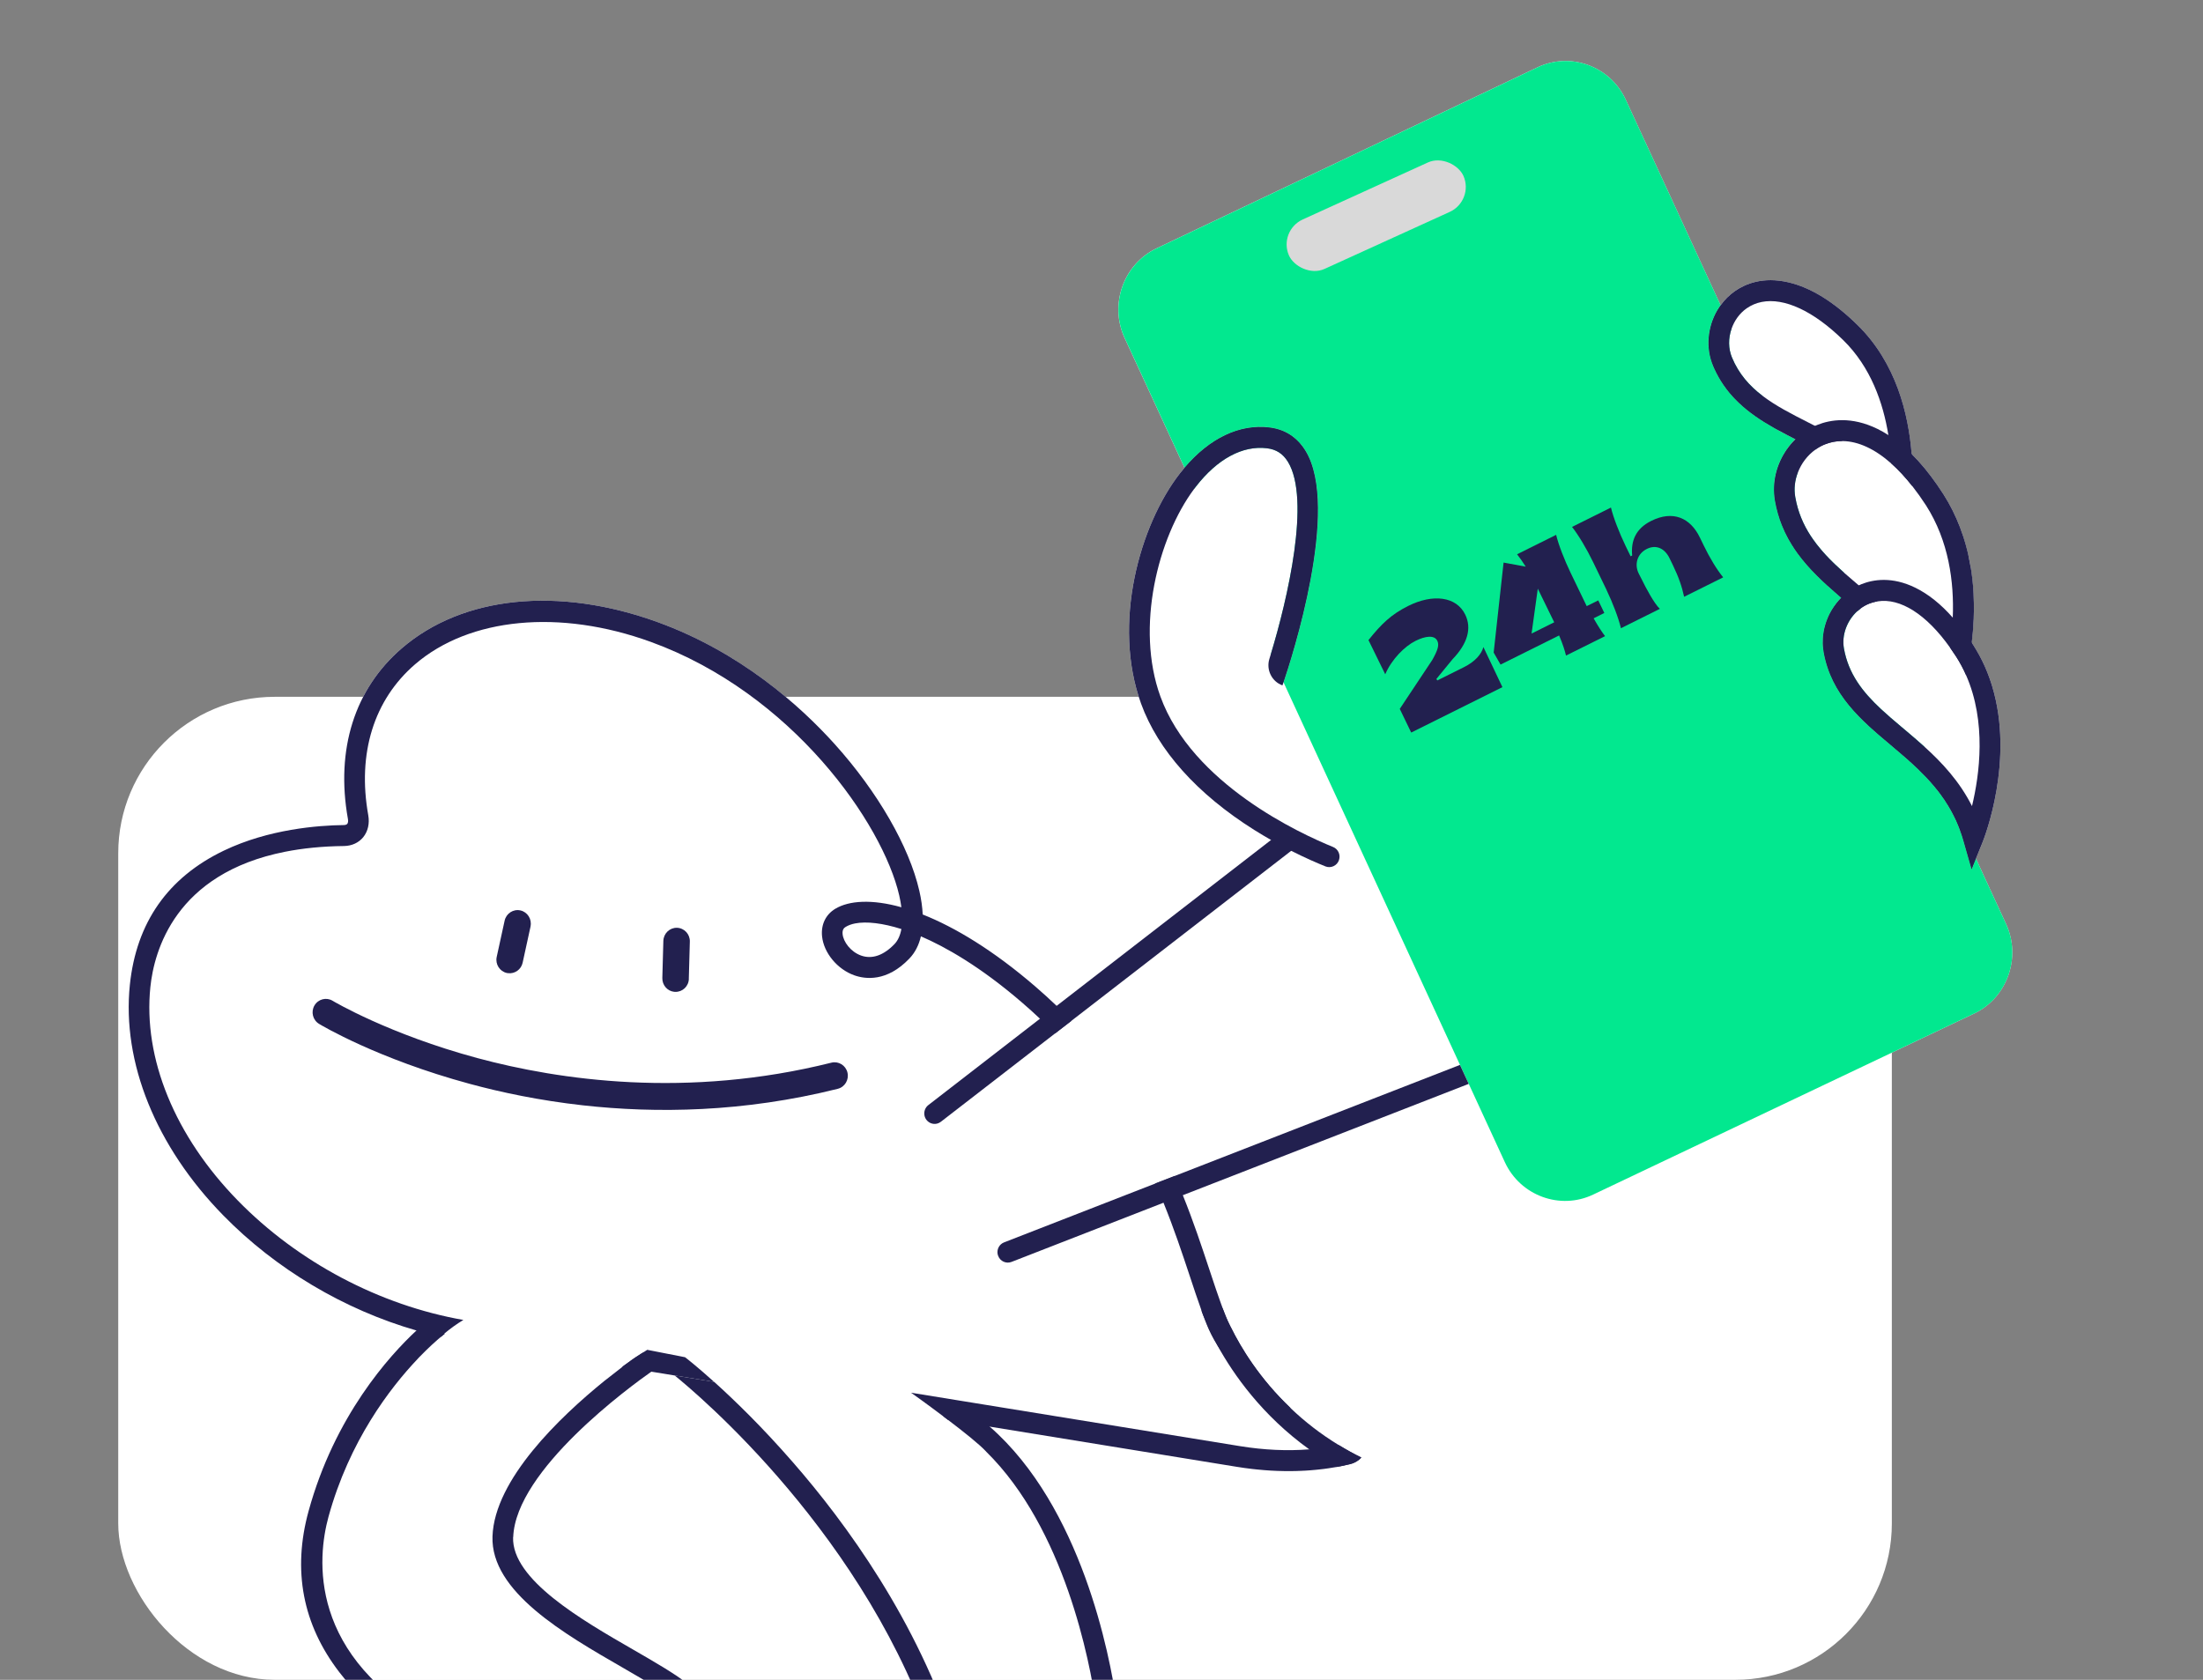 <svg width="354" height="270" viewBox="0 0 354 270" fill="none" xmlns="http://www.w3.org/2000/svg">
<rect x="0" y="0" width="354" height="270" fill="#808080" stroke="none"/>
<rect x="19" y="112" width="285" height="158" rx="25.142" fill="white"/>
<g clip-path="url(#clip0_129_242)">
<g clip-path="url(#clip1_129_242)">
<path d="M318.618 135.277L317.514 138.02L322.353 148.513C324.837 153.91 322.527 160.385 317.218 162.912L256 192.01C250.685 194.539 244.305 192.187 241.817 186.804L236.015 174.211L190.063 192.111C191.768 196.334 193.088 200.332 194.29 203.948C194.43 204.372 194.569 204.796 194.713 205.212C194.851 205.63 194.987 206.035 195.122 206.44C195.213 206.71 195.302 206.973 195.392 207.243C195.572 207.777 195.755 208.297 195.936 208.804C196.023 209.055 196.117 209.311 196.203 209.556C196.286 209.788 196.369 210.02 196.458 210.251C196.461 210.264 196.471 210.282 196.473 210.294C196.474 210.301 196.491 210.356 196.527 210.441C196.53 210.46 196.535 210.485 196.553 210.508C196.581 210.587 196.616 210.672 196.644 210.751C196.654 210.769 196.658 210.788 196.668 210.805C196.678 210.862 196.709 210.922 196.734 210.982C196.778 211.111 196.835 211.243 196.897 211.395C196.928 211.493 196.965 211.584 197.003 211.681C197.101 211.924 197.198 212.16 197.307 212.393C197.341 212.471 197.382 212.548 197.415 212.62C197.495 212.801 197.579 212.974 197.675 213.138C197.711 213.223 197.759 213.305 197.807 213.387C197.809 213.4 197.81 213.406 197.825 213.416C199.365 216.54 202.359 221.575 207.451 226.392C209.612 228.451 212.164 230.472 215.147 232.284C216.286 232.982 217.483 233.648 218.751 234.274C218.692 234.338 218.627 234.404 218.561 234.462C218.512 234.511 218.464 234.56 218.408 234.604C218.185 234.785 217.944 234.944 217.678 235.068C217.626 235.098 217.573 235.122 217.524 235.138C217.436 235.182 217.345 235.213 217.254 235.244L217.242 235.246C217.121 235.29 216.998 235.32 216.875 235.351C216.42 235.461 215.956 235.566 215.491 235.657C215.255 235.704 215.025 235.749 214.788 235.79L214.782 235.791C214.657 235.815 214.532 235.834 214.407 235.852C214.109 235.911 213.814 235.956 213.513 235.996C213.243 236.036 212.98 236.075 212.709 236.109C212.477 236.141 212.25 236.167 212.015 236.187C211.827 236.211 211.631 236.23 211.441 236.248C211.144 236.28 210.846 236.306 210.547 236.326C210.294 236.35 210.046 236.366 209.79 236.378C209.548 236.393 209.3 236.409 209.049 236.413C208.462 236.443 207.872 236.455 207.279 236.455C206.958 236.459 206.635 236.458 206.311 236.45C205.956 236.448 205.607 236.438 205.249 236.424C204.892 236.409 204.535 236.395 204.183 236.373C203.838 236.356 203.498 236.331 203.157 236.3C202.779 236.277 202.398 236.241 202.023 236.197C201.734 236.169 201.451 236.14 201.161 236.106C200.356 236.01 199.549 235.901 198.737 235.767L159.048 229.31C173.781 242.2 178.321 265.993 179.432 273.676C179.576 274.662 180.066 275.572 180.816 276.223C186.186 280.945 200.067 295.809 199.807 307.773C199.712 312.188 196.763 315.328 191.864 316.296C191.628 316.342 191.391 316.383 191.153 316.417C184.78 317.361 176.724 314.732 169.589 309.377C163.543 304.833 155.319 296.213 150.445 280.899C139.645 247.004 111.712 223.742 108.406 221.084C108.405 221.078 108.399 221.079 108.399 221.079L104.648 220.472C101.28 222.838 82.826 236.269 82.446 247.067C82.195 253.894 93.502 260.408 101.746 265.158C109.178 269.441 113.074 271.812 113.492 274.732C113.846 277.286 111.529 281.001 109.518 283.655C102.367 293.121 88.431 304.03 73.815 306.917C72.859 307.106 71.896 307.263 70.945 307.379C67.867 307.758 65 305.844 64.126 302.831C62.937 298.742 62.835 291.722 69.092 281.531C69.236 281.306 69.206 281.083 69.18 280.977C69.144 280.86 69.06 280.654 68.823 280.531C65.488 278.762 59.197 274.889 54.508 268.775C48.631 261.111 46.972 252.417 49.572 242.915C53.775 227.587 62.565 217.903 66.919 213.857C55.318 210.516 44.327 204.005 35.854 195.335C25.033 184.263 19.572 170.76 20.862 158.291C21.898 148.293 26.977 141.036 35.971 136.721C43.177 133.264 51.136 132.66 55.239 132.615C55.425 132.611 55.669 132.576 55.8 132.419C55.925 132.264 55.965 131.968 55.9 131.628C53.908 120.455 56.978 110.716 64.558 104.201C74.349 95.772 89.721 94.208 105.671 99.995C118.929 104.815 128.474 113.332 134.139 119.625C141.016 127.263 146.092 136.067 147.719 143.177C148.031 144.535 148.21 145.808 148.262 146.989C153.465 149.049 159.621 152.76 166.328 158.54C167.54 159.583 168.687 160.625 169.792 161.683L204.249 135.017C203.374 134.516 202.465 133.976 201.535 133.394C192.367 127.622 186.072 120.596 183.348 113.074C178.706 100.246 183.097 84.457 189.584 76.103C189.832 75.78 190.076 75.477 190.335 75.177L180.712 54.317C178.223 48.928 180.538 42.445 185.841 39.919L247.065 10.82C252.374 8.293 258.76 10.643 261.243 16.034L276.476 49.06L276.483 49.058C277.114 48.181 277.882 47.415 278.78 46.786C280.446 45.626 283.283 44.425 287.357 45.374C290.936 46.198 294.678 48.507 298.481 52.244C304.692 58.325 306.674 66.582 307.175 72.966C307.182 72.965 307.183 72.972 307.183 72.972C307.534 73.327 307.889 73.696 308.239 74.078C309.619 75.598 310.966 77.38 312.263 79.407C312.54 79.843 312.804 80.281 313.056 80.722C314.04 82.458 314.814 84.248 315.41 86.047C315.433 86.095 315.45 86.15 315.46 86.207C316.453 89.236 316.945 92.305 317.112 95.262C317.119 95.333 317.12 95.404 317.121 95.476C317.148 95.955 317.163 96.436 317.169 96.906C317.172 96.99 317.176 97.075 317.171 97.154C317.186 97.936 317.172 98.704 317.142 99.456C317.087 100.782 316.978 102.066 316.832 103.286C316.924 103.431 317.015 103.57 317.114 103.714C317.27 103.958 317.419 104.197 317.557 104.444C317.728 104.731 317.893 105.026 318.052 105.315C318.718 106.537 319.267 107.79 319.707 109.044C319.855 109.447 319.985 109.853 320.107 110.254C323.744 122.208 318.861 134.66 318.618 135.277Z" fill="white"/>
<path d="M317.223 162.912L255.999 192.011C250.69 194.538 244.305 192.188 241.817 186.804L236.014 174.212L234.603 171.154L206.249 109.671C207.558 105.808 215.403 81.643 209.783 72.456C208.441 70.261 206.485 68.999 203.966 68.698C199.176 68.119 194.377 70.415 190.34 75.176L180.718 54.317C178.228 48.927 180.544 42.445 185.847 39.919L247.071 10.819C252.38 8.293 258.765 10.643 261.247 16.027L276.481 49.053C274.474 51.83 273.92 55.597 275.274 58.797C277.432 63.938 281.455 66.807 285.754 69.164C286.66 69.658 287.576 70.132 288.49 70.599C287.989 71.077 287.548 71.603 287.15 72.179C285.47 74.545 284.693 77.551 285.216 80.483C286.459 87.545 290.897 91.837 295.866 96.076C293.63 98.33 292.48 101.612 293.042 104.811C294.26 111.708 299.11 115.801 303.803 119.741C308.528 123.721 313.415 127.833 315.492 135.11L316.821 139.76L317.519 138.02L322.36 148.519C324.843 153.91 322.534 160.391 317.231 162.917" fill="#02E88F"/>
<path d="M206.244 109.671L204.192 105.216C206.936 96.196 210.636 80.228 206.967 74.228C206.161 72.915 205.088 72.224 203.576 72.038C199.678 71.572 195.63 73.752 192.188 78.186C192.09 78.311 191.992 78.441 191.9 78.564L190.336 75.177C194.372 70.415 199.178 68.118 203.961 68.698C206.48 68.999 208.436 70.261 209.778 72.456C215.399 81.643 207.553 105.808 206.244 109.671Z" fill="#02E88F"/>
<path d="M285.755 69.169C281.456 66.812 277.434 63.949 275.27 58.809C273.915 55.603 274.469 51.837 276.482 49.058L278.229 52.86C277.711 54.363 277.702 56.033 278.316 57.488C279.418 60.11 281.111 62.019 283.186 63.598L285.755 69.169Z" fill="#02E88F"/>
<path d="M317.512 138.012L316.814 139.752L315.485 135.102C315.158 133.969 314.768 132.908 314.319 131.91C314.051 131.316 313.761 130.745 313.449 130.192C312.832 129.09 312.14 128.069 311.397 127.117C310.406 125.847 309.321 124.694 308.184 123.603C307.338 122.783 306.461 122.007 305.568 121.248C304.98 120.736 304.388 120.238 303.797 119.74C299.104 115.799 294.254 111.706 293.035 104.81C292.583 102.21 293.254 99.559 294.725 97.45C294.946 97.125 295.196 96.814 295.454 96.514C295.587 96.364 295.72 96.22 295.861 96.081C290.892 91.841 286.455 87.549 285.211 80.488C285.147 80.121 285.102 79.75 285.078 79.389C285.052 79.021 285.046 78.649 285.06 78.287C285.073 77.918 285.107 77.558 285.154 77.195C285.208 76.838 285.268 76.479 285.355 76.128C285.398 75.95 285.443 75.777 285.493 75.604C285.599 75.249 285.714 74.906 285.85 74.572C285.92 74.401 285.992 74.236 286.063 74.072C286.213 73.741 286.382 73.413 286.561 73.103C286.739 72.787 286.937 72.479 287.145 72.183L288.786 75.739L288.886 75.954C288.403 77.201 288.239 78.568 288.473 79.889C288.892 82.279 289.764 84.305 290.959 86.137C291.086 86.328 291.219 86.517 291.352 86.707C291.716 87.23 292.111 87.741 292.534 88.233C292.652 88.38 292.775 88.519 292.9 88.665C293.23 89.044 293.578 89.414 293.932 89.782C294.148 90.001 294.363 90.214 294.585 90.432C294.69 90.542 294.801 90.651 294.917 90.752C295.367 91.18 295.828 91.606 296.303 92.029L296.305 92.042L297.539 94.716L298.962 97.804C298.777 97.945 298.598 98.092 298.429 98.249C296.802 99.748 295.922 102.048 296.299 104.218C297.028 108.326 299.309 111.218 302.26 113.972C303.265 114.912 304.352 115.842 305.487 116.789C305.626 116.912 305.765 117.029 305.91 117.15C306.18 117.379 306.449 117.607 306.724 117.834C307.541 118.529 308.366 119.237 309.192 119.983L317.513 138.018L317.512 138.012Z" fill="#02E88F"/>
<path d="M215.153 232.283C213.605 232.609 212.017 232.831 210.385 232.957C206.843 233.238 203.124 233.069 199.267 232.444L146.397 223.854C146.546 223.961 148.924 225.644 151.577 227.652C151.832 227.837 152.089 228.035 152.338 228.228L159.054 229.309L198.744 235.766C199.556 235.9 200.363 236.009 201.167 236.105C201.457 236.139 201.74 236.169 202.029 236.197C202.405 236.24 202.785 236.276 203.163 236.3C203.504 236.33 203.844 236.355 204.189 236.372C204.541 236.394 204.898 236.408 205.256 236.423C205.613 236.437 205.963 236.447 206.317 236.449C206.641 236.457 206.964 236.459 207.285 236.454C207.878 236.455 208.469 236.443 209.056 236.412C209.306 236.408 209.554 236.392 209.796 236.377C210.052 236.365 210.3 236.349 210.553 236.325C210.852 236.306 211.15 236.279 211.447 236.247C211.637 236.229 211.833 236.21 212.022 236.186C212.256 236.166 212.483 236.14 212.716 236.108C212.986 236.074 213.249 236.035 213.519 235.995C213.821 235.955 214.114 235.904 214.413 235.851C214.538 235.833 214.664 235.815 214.788 235.79L214.794 235.789C215.031 235.749 215.261 235.703 215.497 235.657C215.963 235.565 216.426 235.46 216.882 235.35C217.005 235.32 217.128 235.289 217.248 235.245L217.261 235.243C217.351 235.212 217.442 235.181 217.53 235.137C217.579 235.121 217.632 235.098 217.685 235.068C217.951 234.943 218.191 234.784 218.414 234.603C218.47 234.559 218.519 234.51 218.567 234.462C218.633 234.403 218.698 234.338 218.757 234.274C217.49 233.647 216.292 232.981 215.153 232.283ZM197.831 213.415C197.831 213.415 197.815 213.399 197.813 213.386C197.765 213.304 197.723 213.221 197.681 213.137C197.592 212.972 197.507 212.799 197.421 212.62C197.388 212.548 197.347 212.471 197.313 212.392C197.21 212.158 197.107 211.923 197.009 211.68C196.971 211.583 196.935 211.492 196.903 211.394C196.842 211.242 196.784 211.11 196.74 210.981C196.715 210.921 196.691 210.86 196.674 210.805C196.664 210.787 196.66 210.768 196.651 210.75C196.626 210.69 196.6 210.623 196.575 210.556C196.571 210.537 196.561 210.519 196.559 210.507C196.548 210.483 196.543 210.458 196.533 210.44C196.498 210.355 196.48 210.3 196.479 210.293C196.477 210.281 196.467 210.263 196.465 210.251C196.376 210.026 196.293 209.794 196.209 209.555C196.123 209.31 196.029 209.054 195.942 208.803C195.76 208.29 195.577 207.77 195.398 207.242C195.308 206.972 195.219 206.709 195.128 206.439C194.993 206.034 194.857 205.629 194.719 205.211C194.575 204.795 194.436 204.371 194.297 203.947C193.095 200.331 191.774 196.333 190.069 192.11C189.648 191.087 189.219 190.06 188.761 189.012L185.653 190.215C186.119 191.267 186.555 192.3 186.963 193.319C188.661 197.504 189.971 201.452 191.159 205.025C191.805 206.984 192.43 208.869 193.062 210.622C193.065 210.634 193.075 210.652 193.079 210.677C193.107 210.757 193.161 210.903 193.233 211.111C193.268 211.189 193.296 211.269 193.324 211.348C193.526 211.897 193.731 212.432 193.933 212.949C194.318 213.913 194.873 215.059 195.674 216.314C197.678 219.477 201.225 223.291 207.458 226.391C202.365 221.574 199.371 216.539 197.831 213.415ZM169.798 161.682C168.693 160.625 167.546 159.582 166.335 158.539C159.627 152.759 153.471 149.048 148.269 146.988C148.216 145.807 148.037 144.534 147.725 143.176C146.099 136.066 141.022 127.262 134.146 119.624C128.48 113.331 118.935 104.814 105.677 99.994C89.728 94.207 74.355 95.771 64.564 104.201C56.984 110.715 53.914 120.454 55.906 131.627C55.972 131.967 55.932 132.263 55.807 132.419C55.676 132.575 55.431 132.611 55.245 132.615C51.142 132.659 43.183 133.263 35.977 136.72C26.983 141.035 21.904 148.292 20.868 158.29C19.578 170.759 25.039 184.263 35.86 195.334C44.333 204.004 55.324 210.515 66.926 213.856C68.209 214.231 69.502 214.558 70.796 214.852C70.817 214.861 70.836 214.857 70.856 214.86C70.989 214.748 71.1 214.655 71.191 214.591C71.246 214.541 71.297 214.504 71.33 214.478C71.386 214.434 71.42 214.408 71.426 214.407L71.391 214.355C72.336 213.573 73.386 212.797 74.462 212.159C61.027 209.807 47.893 202.876 38.216 192.965C28.101 182.618 22.977 170.101 24.164 158.64C24.767 152.842 28.143 140.394 45.821 136.903C48.608 136.352 51.748 136.02 55.278 135.984C56.544 135.963 57.633 135.46 58.37 134.562C59.124 133.621 59.413 132.374 59.175 131.027C57.4 121.094 60.074 112.48 66.706 106.767C75.452 99.244 89.958 97.864 104.558 103.165C127.332 111.438 141.849 132.385 144.501 143.937C144.645 144.589 144.767 145.226 144.843 145.826C140.117 144.502 136.437 144.732 134.202 146.082C132.678 147.011 131.91 148.615 132.095 150.489C132.368 153.163 134.557 155.806 137.293 156.77C139.042 157.386 142.509 157.86 146.127 154.071C147.023 153.135 147.645 151.939 147.981 150.499C151.907 152.19 157.469 155.318 164.191 161.108C165.209 161.98 166.19 162.865 167.12 163.748C167.955 164.539 168.757 165.329 169.527 166.119L172.187 164.063C171.43 163.27 170.625 162.467 169.798 161.682ZM143.746 151.734C141.989 153.566 140.135 154.214 138.379 153.592C136.672 152.987 135.516 151.364 135.399 150.144C135.324 149.42 135.626 149.144 135.897 148.979C136.313 148.727 136.819 148.542 137.396 148.428C139.234 148.065 141.853 148.379 144.844 149.326C144.659 150.344 144.292 151.155 143.746 151.734Z" fill="#22204F"/>
<path d="M82.45 247.064C82.197 253.885 93.504 260.399 101.748 265.149C109.18 269.432 113.076 271.803 113.494 274.723C113.854 277.275 111.53 280.986 109.52 283.646C102.376 293.11 88.433 304.021 73.817 306.908C72.861 307.097 71.905 307.253 70.948 307.37C67.875 307.747 65.008 305.834 64.134 302.821C62.946 298.738 62.844 291.712 69.101 281.52C69.245 281.296 69.208 281.074 69.188 280.967C69.154 280.856 69.068 280.644 68.832 280.52C65.498 278.758 59.206 274.878 54.516 268.765C48.633 261.102 46.973 252.401 49.58 242.904C53.783 227.577 62.574 217.893 66.928 213.847C68.373 212.508 69.323 211.784 69.464 211.678L71.392 214.346L71.433 214.39C71.433 214.39 71.213 214.551 70.858 214.85C70.174 215.417 68.94 216.511 67.386 218.12C67.327 218.184 67.263 218.255 67.199 218.321C67.189 218.336 67.177 218.344 67.167 218.359C67.157 218.374 67.146 218.383 67.135 218.392C67.109 218.423 67.099 218.438 67.099 218.438C62.718 223.052 56.136 231.581 52.782 243.809C51.032 250.213 49.223 266.33 70.374 277.54C71.363 278.058 72.095 278.986 72.388 280.08C72.681 281.173 72.513 282.345 71.917 283.306C66.307 292.435 66.317 298.438 67.316 301.872C67.732 303.301 69.097 304.203 70.552 304.026C85.241 302.225 99.691 291.141 106.898 281.6C109.71 277.878 110.296 275.793 110.216 275.207C110.014 273.781 104.066 270.35 100.125 268.08C90.636 262.614 78.823 255.814 79.139 246.939C79.465 237.775 89.993 227.747 97.064 222.001C97.166 221.928 97.266 221.849 97.366 221.764C97.366 221.764 97.379 221.762 97.385 221.76C97.395 221.745 97.406 221.737 97.417 221.728C98.362 220.972 99.231 220.297 100.007 219.705C100.48 219.35 100.915 219.029 101.306 218.749C101.318 218.746 101.328 218.731 101.339 218.723C101.418 218.661 101.498 218.606 101.572 218.559C101.692 218.476 101.816 218.386 101.936 218.304C102.039 218.238 102.124 218.175 102.216 218.118C102.486 217.947 102.75 217.777 102.978 217.621C103.019 217.599 103.046 217.574 103.087 217.553C103.144 217.516 103.197 217.486 103.243 217.457C103.243 217.457 103.247 217.456 103.255 217.455C103.342 217.405 103.416 217.351 103.492 217.31C103.463 217.328 103.441 217.346 103.411 217.358L105.199 220.1C105.199 220.1 105.001 220.243 104.676 220.465C101.302 222.832 82.854 236.262 82.469 247.067" fill="#22204F"/>
<path d="M199.807 307.771C199.712 312.186 196.762 315.32 191.863 316.287C191.627 316.334 191.391 316.38 191.145 316.409C184.779 317.353 176.716 314.725 169.587 309.368C163.543 304.831 155.317 296.204 150.438 280.898C139.638 246.997 111.706 223.741 108.406 221.082L114.758 222.111C116.346 223.538 118.264 225.344 120.41 227.498C122.557 229.658 124.914 232.169 127.391 235.01C135.954 244.82 147.445 260.567 153.591 279.863C161.622 305.093 180.462 314.6 190.663 313.083C192.806 312.765 196.405 311.642 196.488 307.7C196.582 303.449 194.375 297.951 190.112 291.78C186.312 286.276 181.695 281.45 178.643 278.769C177.288 277.584 176.407 275.946 176.148 274.159C175.122 267.087 171.07 245.703 158.457 233.317C158.457 233.317 158.457 233.317 158.454 233.304C157.359 232.127 154.811 230.099 152.339 228.225C152.089 228.032 151.826 227.836 151.577 227.649L152.994 225.021C155.187 226.243 157.198 227.691 159.049 229.314C173.782 242.204 178.321 265.991 179.432 273.674C179.577 274.666 180.066 275.57 180.817 276.227C186.188 280.949 200.062 295.814 199.808 307.777" fill="#22204F"/>
<path d="M208.635 135.858L207.485 136.752L172.184 164.063L169.524 166.119L151.189 180.305C150.454 180.875 149.42 180.726 148.859 179.986C148.703 179.775 148.599 179.534 148.552 179.288C148.436 178.683 148.657 178.024 149.168 177.629L167.109 163.743L169.787 161.677L204.245 135.011L206.614 133.182L208.622 135.861L208.635 135.858Z" fill="#22204F"/>
<path d="M236.016 174.21L190.064 192.11L186.958 193.319L162.54 202.831C161.682 203.164 160.723 202.732 160.395 201.861C160.357 201.764 160.326 201.672 160.308 201.577C160.159 200.796 160.583 199.986 161.345 199.691L185.644 190.229L188.75 189.02L234.601 171.166L236.011 174.218L236.016 174.21Z" fill="#22204F"/>
<path d="M215.166 138.233C214.864 139.143 213.864 139.608 212.985 139.259C211.714 138.744 209.776 137.917 207.485 136.753C206.465 136.241 205.38 135.658 204.252 135.017C203.377 134.516 202.468 133.976 201.538 133.394C192.37 127.622 186.075 120.596 183.351 113.074C178.709 100.246 183.101 84.456 189.587 76.103C189.835 75.78 190.081 75.483 190.339 75.183C194.376 70.421 199.176 68.132 203.964 68.705C206.484 69.005 208.433 70.269 209.782 72.462C215.396 81.651 207.549 105.81 206.247 109.678C206.161 109.931 206.101 110.093 206.076 110.163C204.366 109.546 203.432 107.663 203.977 105.9C204.044 105.678 204.117 105.454 204.183 105.225C206.927 96.205 210.627 80.237 206.958 74.237C206.152 72.924 205.079 72.233 203.569 72.054C199.669 71.581 195.628 73.759 192.18 78.202C192.082 78.326 191.989 78.449 191.892 78.579C186.048 86.419 182.441 100.857 186.456 111.925C191.568 126.027 209.013 134.031 214.211 136.138C215.035 136.472 215.451 137.398 215.156 138.248" fill="#22204F"/>
<path d="M307.799 94.477C304.036 92.629 301.009 93.142 299.123 93.894C298.974 93.956 298.826 94.024 298.684 94.091C298.967 94.323 299.245 94.563 299.528 94.795C300.238 95.407 300.98 96.019 301.709 96.66C305.361 96.083 309.551 98.743 313.335 104.066C313.55 102.565 313.716 100.943 313.781 99.262C311.87 97.094 309.863 95.495 307.799 94.477ZM307.799 94.477C304.036 92.629 301.009 93.142 299.123 93.894C298.974 93.956 298.826 94.024 298.684 94.091C298.967 94.323 299.245 94.563 299.528 94.795C300.238 95.407 300.98 96.019 301.709 96.66C305.361 96.083 309.551 98.743 313.335 104.066C313.55 102.565 313.716 100.943 313.781 99.262C311.87 97.094 309.863 95.495 307.799 94.477ZM307.799 94.477C304.036 92.629 301.009 93.142 299.123 93.894C298.974 93.956 298.826 94.024 298.684 94.091C298.967 94.323 299.245 94.563 299.528 94.795C300.238 95.407 300.98 96.019 301.709 96.66C305.361 96.083 309.551 98.743 313.335 104.066C313.55 102.565 313.716 100.943 313.781 99.262C311.87 97.094 309.863 95.495 307.799 94.477ZM307.799 94.477C304.036 92.629 301.009 93.142 299.123 93.894C298.974 93.956 298.826 94.024 298.684 94.091C298.967 94.323 299.245 94.563 299.528 94.795C300.238 95.407 300.98 96.019 301.709 96.66C305.361 96.083 309.551 98.743 313.335 104.066C313.55 102.565 313.716 100.943 313.781 99.262C311.87 97.094 309.863 95.495 307.799 94.477ZM307.799 94.477C304.036 92.629 301.009 93.142 299.123 93.894C298.974 93.956 298.826 94.024 298.684 94.091C298.967 94.323 299.245 94.563 299.528 94.795C300.238 95.407 300.98 96.019 301.709 96.66C305.361 96.083 309.551 98.743 313.335 104.066C313.55 102.565 313.716 100.943 313.781 99.262C311.87 97.094 309.863 95.495 307.799 94.477ZM320.108 110.252C319.984 109.845 319.856 109.445 319.708 109.042C319.268 107.788 318.719 106.536 318.053 105.313C317.899 105.016 317.735 104.728 317.557 104.443C317.42 104.195 317.271 103.956 317.115 103.713C317.016 103.568 316.925 103.429 316.833 103.284C315.848 101.778 314.83 100.435 313.781 99.262C311.87 97.094 309.863 95.495 307.799 94.477C304.036 92.629 301.009 93.142 299.123 93.894C298.974 93.956 298.826 94.024 298.684 94.091C298.287 94.274 297.902 94.481 297.541 94.716C296.932 95.105 296.37 95.569 295.862 96.081C295.722 96.22 295.588 96.364 295.456 96.515C295.197 96.814 294.948 97.126 294.726 97.451C294.635 97.58 294.545 97.715 294.461 97.85C294.376 97.978 294.305 98.109 294.226 98.236C294.229 98.249 294.212 98.265 294.209 98.279C294.136 98.404 294.07 98.529 294.003 98.653C293.989 98.682 293.971 98.718 293.957 98.747C293.895 98.864 293.84 98.98 293.791 99.094C293.772 99.13 293.76 99.166 293.747 99.201C293.687 99.324 293.639 99.445 293.593 99.572C293.531 99.721 293.476 99.869 293.428 100.023C293.377 100.164 293.333 100.303 293.297 100.448C293.236 100.636 293.189 100.829 293.142 101.021C293.116 101.151 293.084 101.288 293.063 101.416C293.002 101.736 292.96 102.052 292.932 102.378C292.924 102.471 292.916 102.564 292.915 102.662C292.899 102.914 292.897 103.17 292.9 103.424C292.905 103.548 292.908 103.665 292.918 103.787C292.926 103.929 292.934 104.072 292.955 104.212C292.973 104.411 293.005 104.607 293.037 104.81C294.255 111.707 299.106 115.8 303.798 119.74C304.39 120.238 304.982 120.737 305.569 121.248C305.793 121.44 306.01 121.632 306.234 121.824C306.419 121.983 306.604 122.143 306.785 122.31C306.817 122.343 306.855 122.375 306.887 122.408C307.019 122.526 307.157 122.642 307.291 122.766C307.306 122.777 307.314 122.788 307.323 122.799C307.612 123.063 307.902 123.333 308.186 123.604C309.081 124.474 309.957 125.38 310.768 126.352C310.984 126.604 311.195 126.863 311.399 127.123C311.674 127.481 311.95 127.845 312.202 128.221C312.385 128.466 312.55 128.721 312.708 128.978C312.823 129.139 312.925 129.302 313.022 129.472C313.171 129.711 313.314 129.951 313.451 130.199C313.559 130.393 313.668 130.588 313.765 130.791C313.854 130.956 313.944 131.122 314.021 131.29C314.126 131.498 314.224 131.708 314.322 131.917C314.445 132.187 314.561 132.459 314.672 132.738C314.748 132.932 314.824 133.126 314.901 133.327C315.019 133.638 315.124 133.95 315.23 134.27C315.322 134.546 315.407 134.823 315.488 135.109L316.817 139.759L317.514 138.019L318.619 135.275C318.862 134.658 323.745 122.206 320.108 110.252ZM316.881 129.567C314.866 125.575 312.068 122.575 309.193 119.983C308.367 119.237 307.542 118.53 306.726 117.834C306.457 117.606 306.187 117.378 305.918 117.15C305.772 117.028 305.634 116.911 305.488 116.79C304.359 115.842 303.273 114.911 302.261 113.973C299.311 111.219 297.029 108.327 296.3 104.218C295.923 102.049 296.804 99.749 298.43 98.25C298.6 98.092 298.778 97.946 298.964 97.804C299.386 97.486 299.851 97.224 300.342 97.028C300.708 96.884 301.079 96.772 301.464 96.696C301.545 96.68 301.626 96.664 301.709 96.66C305.361 96.083 309.551 98.743 313.335 104.066C313.671 104.543 314.004 105.033 314.334 105.544C314.959 106.52 315.483 107.509 315.931 108.532C319.239 116.044 318.093 124.526 316.881 129.567ZM307.799 94.477C304.036 92.629 301.009 93.142 299.123 93.894C298.974 93.956 298.826 94.024 298.684 94.091C298.967 94.323 299.245 94.563 299.528 94.795C300.238 95.407 300.98 96.019 301.709 96.66C305.361 96.083 309.551 98.743 313.335 104.066C313.55 102.565 313.716 100.943 313.781 99.262C311.87 97.094 309.863 95.495 307.799 94.477ZM307.799 94.477C304.036 92.629 301.009 93.142 299.123 93.894C298.974 93.956 298.826 94.024 298.684 94.091C298.967 94.323 299.245 94.563 299.528 94.795C300.238 95.407 300.98 96.019 301.709 96.66C305.361 96.083 309.551 98.743 313.335 104.066C313.55 102.565 313.716 100.943 313.781 99.262C311.87 97.094 309.863 95.495 307.799 94.477ZM307.799 94.477C304.036 92.629 301.009 93.142 299.123 93.894C298.974 93.956 298.826 94.024 298.684 94.091C298.967 94.323 299.245 94.563 299.528 94.795C300.238 95.407 300.98 96.019 301.709 96.66C305.361 96.083 309.551 98.743 313.335 104.066C313.55 102.565 313.716 100.943 313.781 99.262C311.87 97.094 309.863 95.495 307.799 94.477ZM307.799 94.477C304.036 92.629 301.009 93.142 299.123 93.894C298.974 93.956 298.826 94.024 298.684 94.091C298.967 94.323 299.245 94.563 299.528 94.795C300.238 95.407 300.98 96.019 301.709 96.66C305.361 96.083 309.551 98.743 313.335 104.066C313.55 102.565 313.716 100.943 313.781 99.262C311.87 97.094 309.863 95.495 307.799 94.477ZM307.799 94.477C304.036 92.629 301.009 93.142 299.123 93.894C298.974 93.956 298.826 94.024 298.684 94.091C298.967 94.323 299.245 94.563 299.528 94.795C300.238 95.407 300.98 96.019 301.709 96.66C305.361 96.083 309.551 98.743 313.335 104.066C313.55 102.565 313.716 100.943 313.781 99.262C311.87 97.094 309.863 95.495 307.799 94.477Z" fill="#22204F"/>
<path d="M296.077 70.887C294.59 69.99 293.099 69.205 291.641 68.453C290.459 68.98 289.396 69.72 288.49 70.606C288.24 70.851 288.004 71.101 287.783 71.36C287.558 71.627 287.345 71.898 287.149 72.185L288.784 75.742L288.89 75.957C289.441 74.494 290.428 73.187 291.701 72.268C291.939 72.097 292.181 71.944 292.437 71.802C292.693 71.66 292.958 71.529 293.234 71.422C293.45 71.34 293.667 71.258 293.887 71.195C294.107 71.132 294.328 71.075 294.551 71.031C294.793 70.983 295.038 70.948 295.285 70.925C295.309 70.914 295.335 70.916 295.354 70.918C295.595 70.897 295.838 70.888 296.084 70.892L296.078 70.893L296.077 70.887ZM296.309 92.044L297.543 94.718C297.904 94.483 298.29 94.276 298.687 94.093C297.878 93.402 297.077 92.723 296.309 92.044ZM315.464 86.207C315.453 86.15 315.436 86.095 315.414 86.047C314.818 84.248 314.043 82.458 313.06 80.722C312.808 80.281 312.543 79.843 312.266 79.407C310.969 77.38 309.623 75.598 308.242 74.078C307.892 73.696 307.538 73.327 307.186 72.972C307.186 72.972 307.186 72.972 307.18 72.973C305.961 71.755 304.717 70.744 303.446 69.929L303.439 69.93C302.866 69.559 302.302 69.239 301.725 68.954C297.513 66.881 294.117 67.453 292.017 68.3C291.892 68.351 291.76 68.403 291.642 68.459C290.461 68.987 289.397 69.727 288.491 70.612C288.241 70.858 288.006 71.107 287.785 71.367C287.559 71.633 287.346 71.904 287.15 72.192C287.049 72.336 286.949 72.487 286.85 72.644C286.795 72.726 286.74 72.809 286.704 72.888C286.654 72.964 286.61 73.038 286.566 73.112C286.387 73.422 286.218 73.75 286.069 74.08C285.997 74.245 285.925 74.409 285.855 74.58C285.719 74.915 285.605 75.258 285.499 75.612C285.448 75.786 285.404 75.958 285.361 76.137C285.273 76.488 285.213 76.846 285.159 77.204C285.106 77.567 285.072 77.927 285.065 78.295C285.051 78.658 285.058 79.029 285.083 79.397C285.107 79.759 285.153 80.129 285.216 80.496C285.467 81.905 285.839 83.206 286.321 84.412C286.469 84.782 286.63 85.15 286.796 85.509C287.132 86.222 287.508 86.906 287.918 87.564C288.218 88.055 288.548 88.533 288.882 88.996C289.109 89.311 289.347 89.611 289.585 89.911C290.068 90.516 290.579 91.095 291.106 91.658C291.372 91.939 291.639 92.22 291.916 92.493C293.017 93.597 294.193 94.653 295.411 95.695C295.559 95.829 295.712 95.956 295.859 96.084L295.865 96.083C296.375 96.525 296.896 96.959 297.413 97.4C297.757 97.685 298.094 97.965 298.434 98.258C298.604 98.1 298.782 97.954 298.967 97.812C299.39 97.493 299.855 97.231 300.346 97.036C300.711 96.892 301.083 96.78 301.468 96.704C301.549 96.688 301.629 96.672 301.713 96.668C300.984 96.027 300.242 95.415 299.531 94.803C299.248 94.571 298.971 94.331 298.688 94.099C297.879 93.409 297.078 92.729 296.31 92.05C296.31 92.05 296.309 92.046 296.308 92.037C295.834 91.614 295.372 91.189 294.929 90.759C294.813 90.658 294.702 90.549 294.597 90.439C294.376 90.228 294.16 90.008 293.944 89.789C293.59 89.421 293.242 89.051 292.911 88.672C292.788 88.533 292.663 88.387 292.545 88.24C292.122 87.748 291.728 87.237 291.363 86.714C291.224 86.525 291.097 86.335 290.971 86.144C289.775 84.312 288.904 82.287 288.485 79.896C288.251 78.575 288.414 77.209 288.897 75.962C289.448 74.499 290.435 73.192 291.709 72.273C291.947 72.102 292.188 71.949 292.444 71.807C292.701 71.665 292.966 71.534 293.242 71.427C293.458 71.345 293.674 71.263 293.894 71.2C294.114 71.137 294.335 71.08 294.559 71.036C294.801 70.988 295.045 70.953 295.292 70.931C295.316 70.919 295.342 70.921 295.362 70.923C295.603 70.902 295.846 70.893 296.091 70.897C298.61 70.923 301.291 72.173 303.932 74.517C305.08 75.533 306.21 76.756 307.319 78.172C308.054 79.113 308.785 80.14 309.499 81.242C313.145 86.953 314.023 93.518 313.791 99.268C313.726 100.949 313.56 102.572 313.345 104.073C313.681 104.55 314.014 105.04 314.344 105.551C314.969 106.526 315.493 107.515 315.941 108.539C316.288 106.985 316.612 105.214 316.843 103.291C316.989 102.071 317.098 100.787 317.153 99.461C317.183 98.71 317.197 97.941 317.182 97.159C317.186 97.08 317.183 96.996 317.18 96.911C317.174 96.441 317.159 95.96 317.131 95.481C317.131 95.41 317.13 95.338 317.123 95.267C316.963 92.316 316.464 89.241 315.471 86.212M296.309 92.044L297.543 94.718C297.904 94.483 298.29 94.276 298.687 94.093C297.878 93.402 297.077 92.723 296.309 92.044ZM296.077 70.887C294.59 69.99 293.099 69.205 291.641 68.453C290.459 68.98 289.396 69.72 288.49 70.606C288.24 70.851 288.004 71.101 287.783 71.36C287.558 71.627 287.345 71.898 287.149 72.185L288.784 75.742L288.89 75.957C289.441 74.494 290.428 73.187 291.701 72.268C291.939 72.097 292.181 71.944 292.437 71.802C292.693 71.66 292.958 71.529 293.234 71.422C293.45 71.34 293.667 71.258 293.887 71.195C294.107 71.132 294.328 71.075 294.551 71.031C294.793 70.983 295.038 70.948 295.285 70.925C295.309 70.914 295.335 70.916 295.354 70.918C295.595 70.897 295.838 70.888 296.084 70.892L296.078 70.893L296.077 70.887Z" fill="#22204F"/>
<path d="M290.558 67.895C287.838 66.515 285.315 65.221 283.194 63.599L285.755 69.164L285.763 69.169C286.671 69.67 287.579 70.139 288.493 70.606C289.4 69.72 290.463 68.98 291.644 68.453C291.28 68.269 290.915 68.08 290.558 67.895ZM298.488 52.244C294.685 48.507 290.943 46.197 287.364 45.374C283.29 44.425 280.452 45.626 278.787 46.786C277.889 47.415 277.121 48.181 276.49 49.058L276.483 49.059C276.381 49.197 276.286 49.341 276.198 49.489C276.103 49.632 276.009 49.781 275.922 49.929C274.39 52.594 274.062 55.929 275.278 58.81C275.348 58.973 275.416 59.129 275.485 59.286C275.916 60.221 276.404 61.087 276.948 61.875C277.134 62.139 277.318 62.397 277.508 62.648C277.799 63.022 278.1 63.381 278.411 63.726C278.517 63.842 278.622 63.952 278.727 64.062C278.944 64.288 279.16 64.507 279.381 64.718C281.046 66.313 282.966 67.589 284.961 68.719C285.223 68.877 285.49 69.027 285.756 69.17L285.763 69.169C286.671 69.67 287.579 70.139 288.493 70.606C288.68 70.706 288.879 70.804 289.066 70.905C289.951 71.352 290.829 71.799 291.705 72.268C291.937 72.098 292.184 71.944 292.44 71.802C292.697 71.66 292.962 71.529 293.238 71.422C293.454 71.34 293.67 71.258 293.89 71.195C294.109 71.126 294.33 71.069 294.553 71.025C294.796 70.977 295.04 70.942 295.288 70.925C295.312 70.914 295.338 70.916 295.358 70.918C295.597 70.891 295.841 70.882 296.08 70.887C294.594 69.99 293.103 69.205 291.644 68.453C291.28 68.269 290.915 68.08 290.558 67.895C287.838 66.515 285.315 65.221 283.194 63.599C281.118 62.014 279.427 60.117 278.324 57.489C277.709 56.027 277.719 54.363 278.236 52.861C278.687 51.549 279.523 50.363 280.671 49.56C281.405 49.049 282.215 48.706 283.085 48.535C286.705 47.82 291.395 49.968 296.188 54.667C300.622 59.006 302.61 64.776 303.44 69.918C303.706 71.54 303.856 73.093 303.928 74.512C305.076 75.528 306.206 76.751 307.315 78.167C307.36 76.686 307.343 74.917 307.182 72.966C306.681 66.582 304.699 58.325 298.488 52.244ZM290.558 67.895C287.838 66.515 285.315 65.221 283.194 63.599L285.755 69.164L285.763 69.169C286.671 69.67 287.579 70.139 288.493 70.606C289.4 69.72 290.463 68.98 291.644 68.453C291.28 68.269 290.915 68.08 290.558 67.895ZM290.558 67.895C287.838 66.515 285.315 65.221 283.194 63.599L285.755 69.164L285.763 69.169C286.671 69.67 287.579 70.139 288.493 70.606C289.4 69.72 290.463 68.98 291.644 68.453C291.28 68.269 290.915 68.08 290.558 67.895Z" fill="#22204F"/>
<path d="M71.418 214.402C71.418 214.402 71.199 214.569 70.843 214.862C70.131 215.454 68.82 216.616 67.183 218.326C67.556 217.919 68.95 216.42 70.788 214.847C70.983 214.684 71.183 214.52 71.383 214.35L71.417 214.395L71.418 214.402Z" fill="#22204F"/>
<path d="M114.757 222.112L108.406 221.083L108.399 221.084L104.647 220.471L99.984 219.71L99.945 219.705C100.39 219.375 100.833 219.059 101.282 218.748C101.294 218.745 101.304 218.73 101.309 218.723C101.388 218.661 101.468 218.606 101.542 218.559C101.662 218.476 101.788 218.393 101.906 218.304C102.009 218.238 102.094 218.175 102.186 218.118C102.495 217.913 102.752 217.744 102.948 217.621C102.983 217.601 103.016 217.574 103.052 217.561C103.11 217.523 103.162 217.493 103.208 217.465C103.208 217.465 103.212 217.462 103.219 217.456C103.294 217.408 103.341 217.386 103.376 217.366C103.404 217.347 103.427 217.33 103.455 217.311C103.49 217.291 103.513 217.273 103.543 217.261C103.565 217.244 103.587 217.226 103.611 217.215L103.743 217.13L104.007 216.96L110.093 218.153C110.093 218.153 110.123 218.173 110.14 218.196C110.465 218.445 112.158 219.779 114.736 222.103C114.742 222.102 114.751 222.113 114.758 222.118" fill="#22204F"/>
<path d="M218.749 234.273C218.691 234.337 218.626 234.402 218.56 234.461C218.511 234.51 218.462 234.559 218.406 234.603C218.183 234.784 217.943 234.943 217.677 235.067C217.625 235.097 217.571 235.121 217.523 235.137C217.434 235.181 217.344 235.212 217.253 235.243L217.241 235.245C217.12 235.288 216.997 235.319 216.874 235.35C216.418 235.46 215.955 235.564 215.489 235.656C215.253 235.703 215.024 235.748 214.786 235.788L214.78 235.79C213.203 234.891 211.745 233.942 210.377 232.956C202.797 227.499 198.204 220.915 195.666 216.314C194.43 214.065 193.684 212.289 193.316 211.348C193.286 211.256 193.252 211.178 193.226 211.111C193.154 210.902 193.1 210.756 193.072 210.677C193.067 210.651 193.057 210.634 193.055 210.621L196.472 210.293C196.472 210.293 196.484 210.356 196.525 210.439C196.535 210.457 196.54 210.482 196.551 210.506C196.554 210.519 196.563 210.537 196.567 210.556C196.59 210.61 196.61 210.678 196.643 210.75C196.653 210.768 196.656 210.786 196.666 210.804C196.683 210.86 196.708 210.92 196.732 210.981C196.776 211.11 196.834 211.242 196.895 211.394C197.11 211.907 197.406 212.581 197.805 213.386C197.808 213.398 197.815 213.403 197.824 213.415C199.363 216.539 202.358 221.574 207.45 226.39C209.61 228.45 212.163 230.471 215.146 232.283C216.285 232.98 217.482 233.647 218.749 234.273Z" fill="#22204F"/>
<path d="M134.623 175.007C119.452 178.801 105.398 178.972 93.651 177.661C86.69 176.884 80.545 175.585 75.467 174.206C60.656 170.19 51.645 164.8 51.273 164.572C50.26 163.961 49.928 162.633 50.531 161.611C51.133 160.583 52.441 160.246 53.448 160.858C53.594 160.947 62.474 166.226 76.71 170.068C89.852 173.61 110.385 176.614 133.599 170.806C134.743 170.522 135.897 171.229 136.177 172.391C136.457 173.546 135.761 174.723 134.617 175.008" fill="#22204F"/>
<path d="M85.255 148.911L83.982 154.743C83.746 155.83 82.735 156.54 81.668 156.423C81.589 156.413 81.511 156.408 81.437 156.39C80.292 156.132 79.561 154.975 79.815 153.813L81.088 147.981C81.343 146.818 82.477 146.078 83.628 146.334C84.773 146.592 85.496 147.745 85.249 148.912" fill="#22204F"/>
<path d="M110.693 157.325C110.665 158.521 109.685 159.46 108.505 159.425C108.447 159.424 108.389 159.422 108.323 159.415C107.237 159.296 106.403 158.342 106.43 157.205L106.594 151.233C106.629 150.035 107.609 149.096 108.781 149.126C109.96 149.161 110.886 150.156 110.85 151.347L110.686 157.32L110.693 157.325Z" fill="#22204F"/>
<g clip-path="url(#clip2_129_242)">
<path d="M224.931 113.937L230.148 106.086C231.111 104.368 231.271 103.65 230.961 102.998C230.487 102.019 229.002 102.239 227.47 103.005C225.727 103.87 223.637 105.952 222.593 108.377L219.9 102.883C221.976 100.293 223.537 98.761 226.307 97.383C230.268 95.41 234.041 95.869 235.456 98.802C236.509 100.986 235.847 103.428 233.407 105.964L230.814 109.127L230.96 109.369L235.222 107.246C237.033 106.348 238.067 105.137 238.37 104.005L241.424 110.446L226.766 117.746L224.923 113.932L224.931 113.937Z" fill="#22204F"/>
<path d="M250.538 102.135L241.123 106.82L240.018 104.89L241.61 90.425L245.168 91.079C244.694 90.336 244.219 89.644 243.78 89.091L250.056 85.967C250.432 87.567 251.451 90.148 252.397 92.1L254.967 97.424L256.823 96.503L257.798 98.525L256.079 99.384C256.834 100.709 257.388 101.562 257.919 102.248L251.642 105.372C251.451 104.573 251.142 103.57 250.534 102.142L250.538 102.135ZM249.745 100.021L247.108 94.616L246.108 101.833L249.751 100.019L249.745 100.021Z" fill="#22204F"/>
<path d="M258.161 94.823L255.98 90.312C254.994 88.266 253.628 85.973 252.612 84.693L258.866 81.58C259.241 83.181 260.215 85.669 261.201 87.715L262.025 89.414L262.274 89.289C262.054 86.946 262.83 84.976 265.327 83.728C268.805 81.995 271.608 83.199 273.157 86.408L273.755 87.64C274.73 89.663 275.858 91.524 276.898 92.799L270.621 95.923C270.269 94.311 269.78 92.825 268.8 90.803L268.281 89.732C267.526 88.177 266.162 87.472 264.629 88.232C263.075 89.009 262.593 90.717 263.331 92.192L263.895 93.298C264.403 94.346 265.818 97.043 266.723 97.863L260.468 100.976C260.093 99.375 259.142 96.876 258.156 94.83L258.161 94.823Z" fill="#22204F"/>
</g>
<g style="mix-blend-mode:multiply">
<rect width="30.785" height="8.7" rx="4.35" transform="matrix(0.911 -0.415 0.404 0.913 205.363 37.086)" fill="#D9D9D9"/>
</g>
</g>
</g>
<defs>
<clipPath id="clip0_129_242">
<rect width="353" height="270" fill="white" transform="translate(0.668)"/>
</clipPath>
<clipPath id="clip1_129_242">
<rect width="304.709" height="289.326" fill="white" transform="matrix(0.981 -0.194 0.188 0.982 0.312 59.212)"/>
</clipPath>
<clipPath id="clip2_129_242">
<rect width="57.849" height="28.391" fill="white" transform="matrix(0.976 -0.216 0.21 0.978 217.297 90.775)"/>
</clipPath>
</defs>
</svg>
